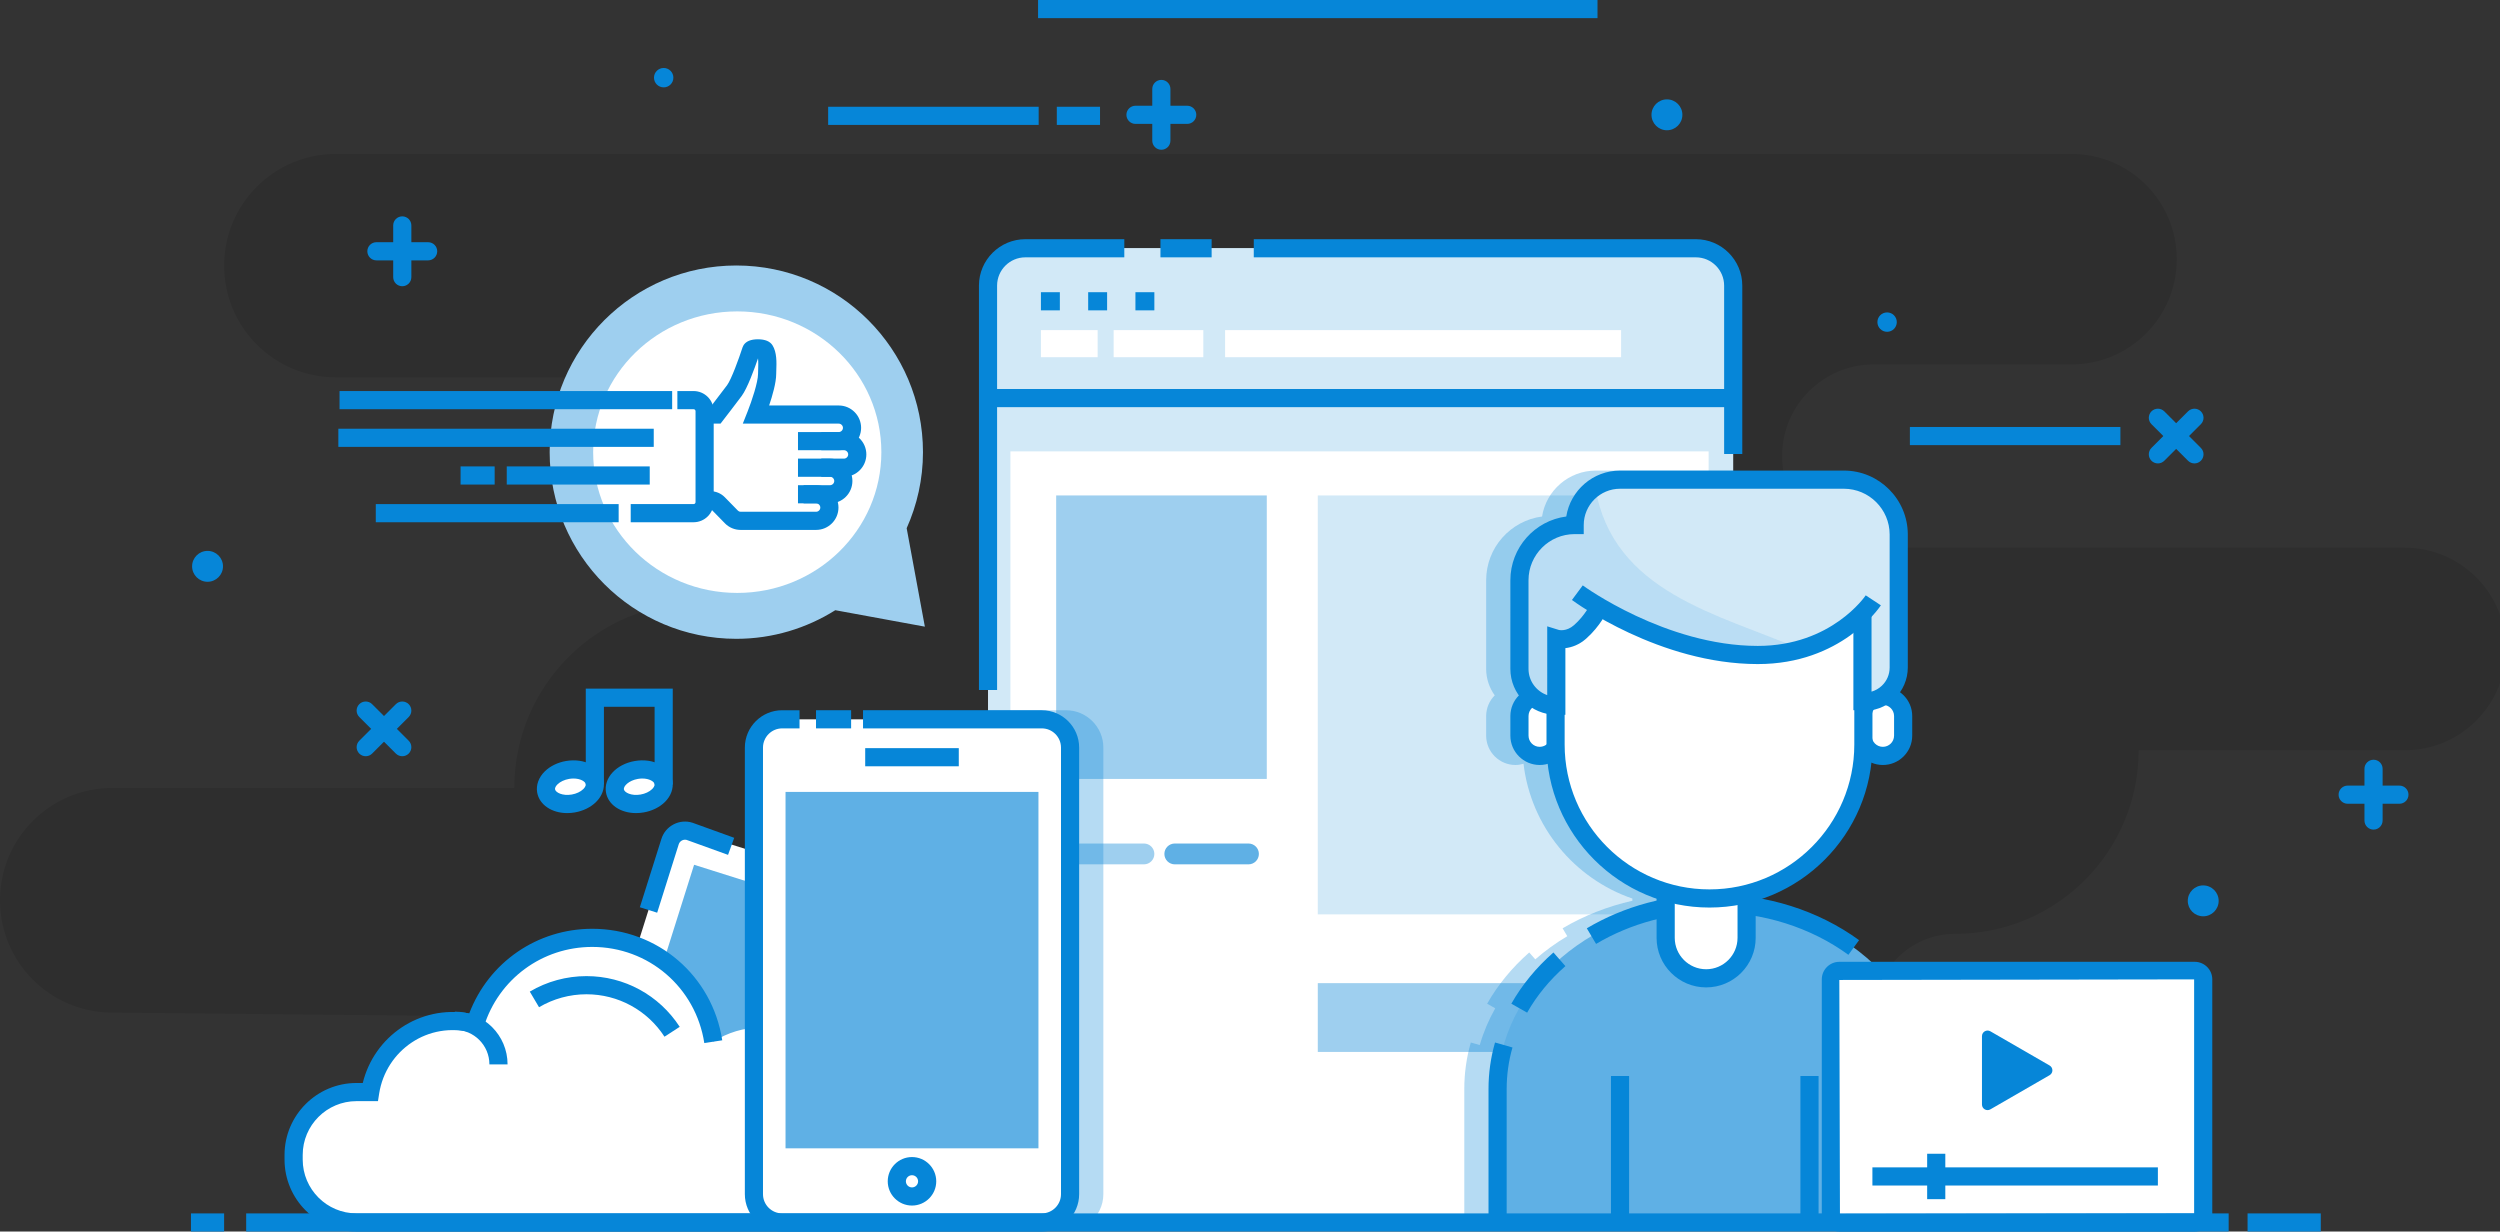 <?xml version="1.0" encoding="utf-8"?>
<!-- Generator: Adobe Illustrator 15.0.0, SVG Export Plug-In . SVG Version: 6.00 Build 0)  -->
<!DOCTYPE svg PUBLIC "-//W3C//DTD SVG 1.1//EN" "http://www.w3.org/Graphics/SVG/1.1/DTD/svg11.dtd">
<svg version="1.1" id="Layer_1" xmlns="http://www.w3.org/2000/svg" xmlns:xlink="http://www.w3.org/1999/xlink" x="0px" y="0px"
	 width="406px" height="200px" viewBox="-0.5 0 406 200" enable-background="new -0.5 0 406 200" xml:space="preserve">
<rect x="-0.5" y="0" width="406" height="200" fill="#333333" stroke="none"/>
<g id="XMLID_222_" opacity="0.1">
	<path id="XMLID_223_" d="M54.038,25.003h281.878c9.438,0,17.089,7.652,17.089,17.089l0,0c0,9.438-7.651,17.089-17.089,17.089
		h-32.12c-8.218,0-14.882,6.663-14.882,14.882l0,0c0,8.218,6.664,14.881,14.882,14.881h86.216c9.085,0,16.449,7.366,16.449,16.453
		l0,0c0,9.086-7.364,16.449-16.449,16.449h-43.198l0,0c0,16.465-13.346,29.811-29.813,29.811l0,0
		c-7.27,0-13.161,5.896-13.161,13.166v35.1H114.588v-2.891c0-17.518-14.108-31.768-31.624-31.939l-65.404-0.648
		c-10.003-0.1-18.06-8.238-18.06-18.24l0,0c0-10.074,8.167-18.24,18.241-18.24h65.283l0,0c0-16.609,13.465-30.075,30.073-30.075
		h2.55c10.11,0,18.306-8.195,18.306-18.306l0,0c0-10.11-8.195-18.306-18.306-18.306H54.038c-10.016,0-18.135-8.12-18.135-18.137l0,0
		C35.903,33.125,44.022,25.003,54.038,25.003z"/>
</g>
<g id="XMLID_217_">
	<g id="XMLID_300_">
		<path id="XMLID_1041_" fill="#FFFFFF" d="M134.268,185.822l-35.7-11.252c-1.102-0.348-1.713-1.521-1.365-2.623l11.252-35.701
			c0.348-1.1,1.521-1.713,2.623-1.365l35.701,11.252c1.101,0.348,1.713,1.521,1.365,2.623l-11.253,35.701
			C136.544,185.558,135.369,186.169,134.268,185.822z"/>
	</g>
	<g id="XMLID_221_">
		
			<rect id="XMLID_1040_" x="107.126" y="144.358" transform="matrix(0.954 0.301 -0.301 0.954 53.475 -29.524)" fill="#5FB0E5" width="31.093" height="29.278"/>
	</g>
	<g id="XMLID_220_">
		<path id="XMLID_918_" fill="#0686D8" d="M106.224,148.224l-2.812-0.887l3.501-11.104c0.322-1.023,1.023-1.859,1.976-2.355
			c0.95-0.496,2.038-0.594,3.062-0.27l6.785,2.451l-1.002,2.771l-6.728-2.43c-0.215-0.066-0.503-0.039-0.756,0.09
			c-0.254,0.133-0.441,0.355-0.526,0.629L106.224,148.224z"/>
	</g>
</g>
<g id="XMLID_482_">
	<path id="XMLID_211_" fill="#FFFFFF" d="M137.545,177.353h-0.399c-1.759-6.059-7.339-10.49-13.965-10.49
		c-2.892,0-5.58,0.854-7.846,2.309c-1.471-9.547-9.695-16.863-19.652-16.863c-8.938,0-16.5,5.891-19.018,14
		c-1.135-0.305-2.321-0.482-3.553-0.482c-6.82,0-12.459,4.998-13.492,11.527h-2.227c-5.615,0-10.211,4.594-10.211,10.211v0.754
		c0,5.615,4.596,10.209,10.211,10.209h80.151c5.615,0,10.21-4.594,10.21-10.209v-0.754
		C147.755,181.947,143.16,177.353,137.545,177.353z"/>
</g>
<g id="XMLID_210_">
	<path id="XMLID_913_" fill="#0686D8" d="M137.545,200.001H57.394c-6.443,0-11.685-5.244-11.685-11.684v-0.754
		c0-6.443,5.241-11.686,11.685-11.686h1.02c1.842-7.566,9.236-12.727,17.289-11.295c3.146-8.277,11.014-13.748,19.98-13.748
		c10.614,0,19.492,7.617,21.109,18.111l-2.913,0.449c-1.395-9.045-9.048-15.613-18.196-15.613c-8.126,0-15.202,5.209-17.609,12.963
		l-0.422,1.355l-1.369-0.369c-7.268-1.961-14.102,2.867-15.206,9.852l-0.196,1.244h-3.486c-4.817,0-8.736,3.918-8.736,8.736v0.754
		c0,4.816,3.919,8.736,8.736,8.736h80.151V200.001z"/>
</g>
<g id="XMLID_480_">
	<path id="XMLID_912_" fill="#0686D8" d="M107.413,168.361c-2.801-4.314-7.538-6.891-12.671-6.891c-2.715,0-5.378,0.727-7.702,2.104
		l-1.502-2.537c2.777-1.646,5.961-2.516,9.204-2.516c6.136,0,11.796,3.078,15.143,8.236L107.413,168.361z"/>
</g>
<g id="XMLID_479_">
	<path id="XMLID_911_" fill="#0686D8" d="M81.929,172.853H78.98c0-3.094-2.518-5.613-5.612-5.613v-2.947
		C78.089,164.292,81.929,168.132,81.929,172.853z"/>
</g>
<g id="XMLID_199_">
	<g id="XMLID_209_">
		<path fill="#FFFFFF" d="M96.075,127.083c0.261,1.504-1.295,3.027-3.472,3.404c-2.18,0.375-4.153-0.537-4.413-2.043
			c-0.262-1.5,1.294-3.025,3.472-3.402C93.839,124.666,95.815,125.58,96.075,127.083z"/>
	</g>
	<g id="XMLID_207_">
		<path id="XMLID_908_" fill="#0686D8" d="M91.614,132.046c-2.49,0-4.527-1.336-4.877-3.348c-0.209-1.201,0.244-2.451,1.242-3.43
			c0.867-0.85,2.086-1.445,3.432-1.68c3.027-0.514,5.711,0.902,6.115,3.242h0.002c0.207,1.201-0.246,2.451-1.243,3.43
			c-0.867,0.848-2.086,1.445-3.432,1.678C92.433,132.011,92.019,132.046,91.614,132.046z M92.63,126.431
			c-0.227,0-0.467,0.02-0.718,0.064c-0.749,0.131-1.431,0.449-1.869,0.879c-0.14,0.139-0.458,0.49-0.401,0.818
			c0.089,0.508,1.221,1.1,2.711,0.84c0.75-0.129,1.432-0.449,1.869-0.879c0.14-0.135,0.458-0.49,0.4-0.82l0,0
			C94.55,126.914,93.758,126.431,92.63,126.431z"/>
	</g>
	<g id="XMLID_206_">
		<path fill="#FFFFFF" d="M107.254,127.083c0.26,1.504-1.296,3.027-3.474,3.404c-2.178,0.375-4.154-0.537-4.414-2.043
			c-0.259-1.5,1.295-3.025,3.475-3.402C105.018,124.666,106.993,125.58,107.254,127.083z"/>
	</g>
	<g id="XMLID_202_">
		<path id="XMLID_905_" fill="#0686D8" d="M102.792,132.046c-2.49,0-4.529-1.334-4.879-3.348c-0.402-2.344,1.652-4.588,4.677-5.109
			s5.711,0.902,6.116,3.242l0,0c0.207,1.201-0.245,2.451-1.243,3.43c-0.868,0.848-2.087,1.445-3.433,1.678
			C103.608,132.011,103.194,132.046,102.792,132.046z M103.809,126.431c-0.227,0-0.466,0.02-0.718,0.064
			c-1.497,0.258-2.359,1.193-2.272,1.699c0.087,0.504,1.208,1.1,2.711,0.838c0.751-0.129,1.432-0.449,1.87-0.879
			c0.141-0.137,0.459-0.492,0.401-0.82l0,0C105.729,126.914,104.937,126.431,103.809,126.431z"/>
	</g>
	<g id="XMLID_201_">
		<polygon id="XMLID_904_" fill="#0686D8" points="108.755,127.41 105.808,127.41 105.808,114.781 97.577,114.781 97.577,127.41 
			94.629,127.41 94.629,111.832 108.755,111.832 		"/>
	</g>
</g>
<g id="XMLID_190_">
	<g id="XMLID_193_">
		<path id="XMLID_903_" fill="#0686D8" d="M192.303,20.121h-8.399c-0.813,0-1.474-0.661-1.474-1.475s0.66-1.474,1.474-1.474h8.399
			c0.813,0,1.475,0.66,1.475,1.474S193.116,20.121,192.303,20.121z"/>
	</g>
	<g id="XMLID_192_">
		<path id="XMLID_902_" fill="#0686D8" d="M188.103,24.32c-0.813,0-1.474-0.66-1.474-1.475v-8.398c0-0.813,0.66-1.474,1.474-1.474
			s1.475,0.66,1.475,1.474v8.398C189.577,23.66,188.916,24.32,188.103,24.32z"/>
	</g>
</g>
<g id="XMLID_188_">
	<g id="XMLID_289_">
		<path id="XMLID_901_" fill="#0686D8" d="M69.029,42.284H60.63c-0.813,0-1.474-0.66-1.474-1.475c0-0.813,0.66-1.474,1.474-1.474
			h8.399c0.813,0,1.474,0.66,1.474,1.474C70.503,41.624,69.843,42.284,69.029,42.284z"/>
	</g>
	<g id="XMLID_189_">
		<path id="XMLID_900_" fill="#0686D8" d="M64.83,46.485c-0.813,0-1.474-0.66-1.474-1.475v-8.4c0-0.813,0.66-1.474,1.474-1.474
			s1.474,0.66,1.474,1.474v8.4C66.304,45.825,65.644,46.485,64.83,46.485z"/>
	</g>
</g>
<g id="XMLID_225_">
	<g id="XMLID_187_">
		<path id="XMLID_899_" fill="#0686D8" d="M389.163,130.529h-8.402c-0.813,0-1.474-0.66-1.474-1.473c0-0.814,0.66-1.475,1.474-1.475
			h8.402c0.813,0,1.474,0.66,1.474,1.475C390.637,129.869,389.977,130.529,389.163,130.529z"/>
	</g>
	<g id="XMLID_186_">
		<path id="XMLID_898_" fill="#0686D8" d="M384.962,134.728c-0.813,0-1.474-0.66-1.474-1.473v-8.4c0-0.814,0.66-1.475,1.474-1.475
			s1.474,0.66,1.474,1.475v8.4C386.436,134.068,385.775,134.728,384.962,134.728z"/>
	</g>
</g>
<g id="XMLID_183_">
	<g id="XMLID_185_">
		<path id="XMLID_897_" fill="#0686D8" d="M349.94,75.26c-0.379,0-0.755-0.146-1.043-0.434c-0.575-0.576-0.575-1.509,0-2.084
			l5.94-5.938c0.576-0.576,1.509-0.576,2.084,0c0.576,0.576,0.576,1.509,0,2.084l-5.939,5.938
			C350.694,75.114,350.318,75.26,349.94,75.26z"/>
	</g>
	<g id="XMLID_184_">
		<path id="XMLID_896_" fill="#0686D8" d="M355.88,75.26c-0.376,0-0.754-0.146-1.042-0.434l-5.94-5.938
			c-0.575-0.575-0.575-1.508,0-2.084c0.576-0.576,1.509-0.576,2.085,0l5.939,5.938c0.576,0.575,0.576,1.508,0,2.084
			C356.634,75.114,356.256,75.26,355.88,75.26z"/>
	</g>
</g>
<g id="XMLID_181_">
	<g id="XMLID_194_">
		<path id="XMLID_895_" fill="#0686D8" d="M58.89,122.812c-0.377,0-0.754-0.145-1.041-0.432c-0.576-0.576-0.576-1.508,0-2.084
			l5.939-5.939c0.576-0.576,1.508-0.576,2.084,0c0.576,0.574,0.576,1.508,0,2.084l-5.939,5.939
			C59.645,122.667,59.268,122.812,58.89,122.812z"/>
	</g>
	<g id="XMLID_182_">
		<path id="XMLID_894_" fill="#0686D8" d="M64.83,122.812c-0.377,0-0.754-0.145-1.042-0.432l-5.939-5.939
			c-0.576-0.576-0.576-1.51,0-2.084c0.575-0.576,1.508-0.576,2.084,0l5.939,5.939c0.576,0.576,0.576,1.508,0,2.084
			C65.585,122.667,65.208,122.812,64.83,122.812z"/>
	</g>
</g>
<g id="XMLID_180_">
	<rect id="XMLID_893_" x="168.083" fill="#0686D8" width="90.85" height="2.947"/>
</g>
<g id="XMLID_179_">
	<rect id="XMLID_892_" x="133.991" y="17.338" fill="#0686D8" width="34.188" height="2.948"/>
</g>
<g id="XMLID_178_">
	<rect id="XMLID_891_" x="309.665" y="69.341" fill="#0686D8" width="34.189" height="2.948"/>
</g>
<g id="XMLID_177_">
	<rect id="XMLID_890_" x="171.127" y="17.338" fill="#0686D8" width="7.017" height="2.948"/>
</g>
<g id="XMLID_175_">
	<path id="XMLID_176_" fill="#0686D8" d="M359.811,146.302c0,1.385-1.125,2.506-2.511,2.506s-2.506-1.121-2.506-2.506
		c0-1.387,1.12-2.512,2.506-2.512S359.811,144.916,359.811,146.302z"/>
</g>
<g id="XMLID_295_">
	<circle id="XMLID_174_" fill="#0686D8" cx="270.211" cy="18.646" r="2.508"/>
</g>
<g id="XMLID_205_">
	<circle id="XMLID_173_" fill="#0686D8" cx="33.205" cy="91.973" r="2.508"/>
</g>
<g id="XMLID_171_">
	<circle id="XMLID_172_" fill="#0686D8" cx="305.965" cy="52.31" r="1.574"/>
</g>
<g id="XMLID_198_">
	<circle id="XMLID_170_" fill="#0686D8" cx="107.282" cy="12.614" r="1.574"/>
</g>
<g id="XMLID_147_">
	<g id="XMLID_169_">
		<path fill="#D2E9F7" d="M280.973,198.525V47.593c0-4.018-3.229-7.274-7.212-7.274H167.166c-3.983,0-7.213,3.257-7.213,7.274
			v150.934L280.973,198.525z"/>
	</g>
	<g id="XMLID_167_">
		<path fill="#D2E9F7" d="M159.953,64.32V46.383c0-3.347,2.715-6.064,6.065-6.064h108.89c3.347,0,6.064,2.718,6.064,6.064V64.32
			H159.953z"/>
	</g>
	<g id="XMLID_166_">
		<path id="XMLID_889_" fill="#0686D8" d="M161.428,112.052h-2.948V46.383c0-4.156,3.382-7.538,7.539-7.538h16.069v2.947h-16.069
			c-2.532,0-4.591,2.062-4.591,4.591V112.052z"/>
	</g>
	<g id="XMLID_277_">
		<path id="XMLID_888_" fill="#0686D8" d="M282.447,73.73h-2.948V46.383c0-2.529-2.062-4.591-4.591-4.591h-71.796v-2.947h71.796
			c4.157,0,7.539,3.382,7.539,7.538V73.73z"/>
	</g>
	<g id="XMLID_164_">
		<rect id="XMLID_887_" x="187.957" y="38.845" fill="#0686D8" width="8.312" height="2.947"/>
	</g>
	<g id="XMLID_284_">
		<rect id="XMLID_886_" x="159.953" y="63.175" fill="#0686D8" width="121.02" height="2.947"/>
	</g>
	<g id="XMLID_283_">
		<rect id="XMLID_885_" x="168.547" y="47.454" fill="#0686D8" width="3.073" height="2.948"/>
	</g>
	<g id="XMLID_163_">
		<rect id="XMLID_884_" x="176.22" y="47.454" fill="#0686D8" width="3.075" height="2.948"/>
	</g>
	<g id="XMLID_281_">
		<rect id="XMLID_883_" x="183.894" y="47.454" fill="#0686D8" width="3.074" height="2.948"/>
	</g>
	<g id="XMLID_162_">
		<rect id="XMLID_1038_" x="163.593" y="73.304" fill="#FFFFFF" width="113.388" height="125.221"/>
	</g>
	<g id="XMLID_161_">
		<rect id="XMLID_1037_" x="198.455" y="53.611" fill="#FFFFFF" width="64.311" height="4.398"/>
	</g>
	<g id="XMLID_157_">
		<rect x="180.357" y="53.611" fill="#FFFFFF" width="14.562" height="4.398"/>
	</g>
	<g id="XMLID_156_">
		<rect x="168.547" y="53.611" fill="#FFFFFF" width="9.21" height="4.398"/>
	</g>
	<g id="XMLID_155_">
		<rect x="171.021" y="80.461" fill="#9ECFEF" width="34.204" height="46.037"/>
	</g>
	<g id="XMLID_154_">
		<rect x="213.509" y="80.461" fill="#D2E9F7" width="56.701" height="68.033"/>
	</g>
	<g id="XMLID_151_">
		<rect x="213.509" y="159.664" fill="#9ECFEF" width="56.701" height="11.17"/>
	</g>
	<g id="XMLID_150_">
		<path fill="#9ECFEF" d="M185.275,140.371h-11.962c-0.935,0-1.693-0.758-1.693-1.691l0,0c0-0.938,0.759-1.693,1.693-1.693h11.962
			c0.935,0,1.692,0.756,1.692,1.693l0,0C186.968,139.613,186.21,140.371,185.275,140.371z"/>
	</g>
	<g id="XMLID_148_">
		<path fill="#5FB0E5" d="M202.251,140.371h-11.962c-0.935,0-1.693-0.758-1.693-1.691l0,0c0-0.938,0.759-1.693,1.693-1.693h11.962
			c0.935,0,1.692,0.756,1.692,1.693l0,0C203.943,139.613,203.186,140.371,202.251,140.371z"/>
	</g>
</g>
<g id="XMLID_304_" opacity="0.3">
	<path id="XMLID_864_" fill="#0686D8" d="M276.98,198.525L276.98,198.525h3.992V76.423h-22.309c-4.405,0-8.066,3.235-8.732,7.458
		c-5.117,0.67-9.078,5.056-9.078,10.351v14.389c0,1.607,0.521,3.088,1.392,4.307c-0.858,0.863-1.392,2.049-1.392,3.357v3.188
		c0,2.629,2.138,4.762,4.764,4.762c0.457,0,0.887-0.084,1.303-0.203c1.203,10.213,8.239,18.645,17.68,21.896v0.352
		c-4.015,0.918-7.846,2.408-11.333,4.477l0.759,1.281c-1.871,1.109-3.61,2.371-5.195,3.762l-0.983-1.117
		c-2.794,2.451-5.093,5.25-6.836,8.32l1.316,0.746c-1.07,1.893-1.919,3.885-2.514,5.969l-1.455-0.416
		c-0.702,2.455-1.056,4.992-1.056,7.537v21.688H276.98z"/>
</g>
<g id="XMLID_105_">
	<g id="XMLID_145_">
		<path id="XMLID_146_" fill="#FFFFFF" d="M308.571,119.472c0,1.814-1.478,3.289-3.294,3.289l0,0c-1.815,0-3.289-1.475-3.289-3.289
			v-3.188c0-1.814,1.474-3.289,3.289-3.289l0,0c1.816,0,3.294,1.475,3.294,3.289V119.472z"/>
	</g>
	<g id="XMLID_144_">
		<path id="XMLID_879_" fill="#0686D8" d="M305.277,124.234c-2.625,0-4.763-2.133-4.763-4.762v-3.188
			c0-2.625,2.138-4.764,4.763-4.764c2.63,0,4.768,2.139,4.768,4.764v3.188C310.045,122.101,307.907,124.234,305.277,124.234z
			 M305.277,114.47c-0.999,0-1.815,0.812-1.815,1.814v3.188c0,1,0.816,1.814,1.815,1.814c1.002,0,1.82-0.814,1.82-1.814v-3.188
			C307.098,115.283,306.279,114.47,305.277,114.47z"/>
	</g>
	<g id="XMLID_517_">
		<path id="XMLID_143_" fill="#FFFFFF" d="M252.841,119.472c0,1.814-1.478,3.289-3.293,3.289l0,0c-1.814,0-3.29-1.475-3.29-3.289
			v-3.188c0-1.814,1.476-3.289,3.29-3.289l0,0c1.815,0,3.293,1.475,3.293,3.289V119.472z"/>
	</g>
	<g id="XMLID_142_">
		<path id="XMLID_876_" fill="#0686D8" d="M249.548,124.234c-2.626,0-4.764-2.133-4.764-4.762v-3.188
			c0-2.625,2.138-4.764,4.764-4.764c2.629,0,4.767,2.139,4.767,4.764v3.188C254.314,122.101,252.177,124.234,249.548,124.234z
			 M249.548,114.47c-1,0-1.815,0.812-1.815,1.814v3.188c0,1,0.815,1.814,1.815,1.814c1.003,0,1.819-0.814,1.819-1.814v-3.188
			C251.367,115.283,250.551,114.47,249.548,114.47z"/>
	</g>
	<g id="XMLID_140_">
		<path id="XMLID_141_" fill="#5FB0E5" d="M312.981,198.527v-21.689c0-16.58-15.812-30.148-35.137-30.148l0,0
			c-19.327,0-35.138,13.568-35.138,30.148v21.689H312.981z"/>
	</g>
	<g id="XMLID_139_">
		<path id="XMLID_875_" fill="#0686D8" d="M244.182,198.527h-2.948v-21.689c0-2.545,0.354-5.082,1.056-7.537l2.835,0.809
			c-0.626,2.195-0.942,4.457-0.942,6.729V198.527z"/>
	</g>
	<g id="XMLID_511_">
		<path id="XMLID_874_" fill="#0686D8" d="M247.506,164.455l-2.564-1.453c1.742-3.07,4.042-5.869,6.836-8.32l1.944,2.215
			C251.175,159.13,249.085,161.673,247.506,164.455z"/>
	</g>
	<g id="XMLID_138_">
		<path id="XMLID_873_" fill="#0686D8" d="M299.678,155.064c-6.1-4.449-13.854-6.9-21.833-6.9c-6.867,0-13.488,1.773-19.143,5.127
			l-1.505-2.535c6.111-3.625,13.251-5.539,20.647-5.539c8.598,0,16.97,2.652,23.569,7.465L299.678,155.064z"/>
	</g>
	<g id="XMLID_137_">
		<rect id="XMLID_872_" x="261.12" y="174.744" fill="#0686D8" width="2.948" height="23.783"/>
	</g>
	<g id="XMLID_136_">
		<rect id="XMLID_871_" x="291.888" y="174.744" fill="#0686D8" width="2.947" height="23.783"/>
	</g>
	<g id="XMLID_135_">
		<path fill="#FFFFFF" d="M276.578,158.88L276.578,158.88c-3.632,0-6.573-2.943-6.573-6.574V137.49c0-3.113,2.523-5.641,5.641-5.641
			h1.865c3.112,0,5.639,2.527,5.639,5.641v14.816C283.149,155.937,280.207,158.88,276.578,158.88z"/>
	</g>
	<g id="XMLID_133_">
		<path id="XMLID_868_" fill="#0686D8" d="M276.578,160.355c-4.438,0-8.048-3.611-8.048-8.049V137.49
			c0-3.92,3.192-7.111,7.115-7.111h1.865c3.923,0,7.112,3.191,7.112,7.111v14.816C284.623,156.744,281.015,160.355,276.578,160.355z
			 M275.646,133.326c-2.3,0-4.167,1.867-4.167,4.164v14.816c0,2.812,2.286,5.1,5.1,5.1c2.81,0,5.097-2.287,5.097-5.1V137.49
			c0-2.297-1.867-4.164-4.164-4.164H275.646z"/>
	</g>
	<g id="XMLID_116_">
		<path id="XMLID_118_" fill="#FFFFFF" d="M277.119,145.912L277.119,145.912c-13.745,0-24.994-11.246-24.994-24.994v-16.941
			c0-13.747,11.249-13.435,24.994-13.435l0,0c13.745,0,24.994-0.312,24.994,13.435v16.941
			C302.113,134.666,290.864,145.912,277.119,145.912z"/>
	</g>
	<g id="XMLID_115_">
		<path id="XMLID_865_" fill="#0686D8" d="M277.119,147.386c-14.594,0-26.468-11.875-26.468-26.469v-16.939
			c0-6.77,2.615-11.069,7.993-13.14c4.614-1.777,10.897-1.77,17.584-1.771h1.781c6.702-0.004,12.97-0.008,17.584,1.771
			c5.377,2.071,7.993,6.37,7.993,13.14v16.939C303.587,135.511,291.713,147.386,277.119,147.386z M275.376,92.015
			c-6.07,0-11.753,0.065-15.672,1.573c-4.223,1.628-6.105,4.831-6.105,10.39v16.939c0,12.971,10.55,23.521,23.521,23.521
			c12.97,0,23.52-10.551,23.52-23.521v-16.939c0-5.559-1.883-8.762-6.104-10.39c-4.104-1.577-10.118-1.579-16.521-1.573h-1.789
			C275.94,92.015,275.658,92.015,275.376,92.015z"/>
	</g>
	<g id="XMLID_112_">
		<path id="XMLID_114_" fill="#D2E9F7" d="M252.244,114.605L252.244,114.605c-3.305,0-5.986-2.678-5.986-5.984V94.231
			c0-4.954,4.016-8.967,8.969-8.967l0,0l0,0c0-4.068,3.299-7.368,7.368-7.368h36.35c4.921,0,8.909,3.988,8.909,8.909v21.598
			c0,3.201-2.696,5.738-5.891,5.541l0,0V99.68c0,0-4.104,6.707-17.029,6.691c-15.618-0.02-25.771-7.731-25.771-7.731
			s-0.96,2.124-3.052,3.973c-1.921,1.699-3.867,1.1-3.867,1.1V114.605z"/>
	</g>
	<g id="XMLID_111_" opacity="0.46">
		<path id="XMLID_861_" fill="#9ECFEF" d="M252.244,114.605v-10.893c0,0,1.946,0.6,3.867-1.1c2.092-1.85,3.052-3.973,3.052-3.973
			s20.531,10.768,32.745,6.793c-13.282-5.712-30.496-9.181-33.355-26.328c-2.002,1.319-3.326,3.582-3.326,6.159
			c-4.953,0-8.969,4.013-8.969,8.967v14.389C246.258,111.927,248.939,114.605,252.244,114.605z"/>
	</g>
	<g id="XMLID_109_">
		<path id="XMLID_863_" fill="#0686D8" d="M253.72,116.08h-1.474c-4.115,0-7.462-3.346-7.462-7.459V94.231
			c0-5.295,3.961-9.681,9.078-10.351c0.666-4.223,4.327-7.458,8.732-7.458h36.35c5.727,0,10.383,4.658,10.383,10.383v21.598
			c0,1.932-0.806,3.797-2.211,5.117c-1.404,1.324-3.312,2.018-5.243,1.896l-1.384-0.084V99.68h2.948v12.644
			c0.612-0.176,1.178-0.496,1.66-0.947c0.827-0.779,1.282-1.836,1.282-2.973V86.806c0-4.1-3.336-7.435-7.436-7.435h-36.35
			c-3.252,0-5.895,2.645-5.895,5.894v1.474h-1.474c-4.132,0-7.494,3.361-7.494,7.493v14.389c0,1.973,1.271,3.652,3.038,4.264
			l0.001-11.17l1.908,0.592c0.023,0.002,1.217,0.299,2.457-0.795c1.804-1.599,2.675-3.458,2.683-3.478l2.687,1.213
			c-0.044,0.1-1.114,2.433-3.416,4.472c-1.134,1.002-2.347,1.42-3.37,1.537V116.08z"/>
	</g>
	<g id="XMLID_106_">
		<path id="XMLID_862_" fill="#0686D8" d="M284.971,107.845c-0.014,0-0.025,0-0.038,0c-15.92-0.02-29.575-9.985-30.149-10.409
			l1.754-2.37c0.131,0.098,13.468,9.812,28.398,9.83c0.01,0,0.021,0,0.033,0c11.968,0,17.473-8.129,17.526-8.213l2.46,1.623
			C304.698,98.697,298.505,107.845,284.971,107.845z"/>
	</g>
</g>
<g id="XMLID_303_" opacity="0.3">
	<path id="XMLID_756_" fill="#0686D8" d="M178.685,193.933V121.41c0-3.348-2.722-6.068-6.068-6.068h-12.663v83.186h16.583
		C177.84,197.412,178.685,195.779,178.685,193.933z"/>
</g>
<g id="XMLID_102_">
	<g id="XMLID_103_">
		<g id="XMLID_121_">
			<path fill="#FFFFFF" d="M169.374,198.527h-43.532c-2.158,0-3.906-1.75-3.906-3.906v-73.898c0-2.156,1.748-3.908,3.906-3.908
				h43.532c2.157,0,3.905,1.752,3.905,3.908v73.898C173.279,196.777,171.531,198.527,169.374,198.527z"/>
		</g>
		<g id="XMLID_104_">
			<path id="XMLID_860_" fill="#0686D8" d="M168.686,200.001h-42.157c-3.345,0-6.066-2.721-6.066-6.068V121.41
				c0-3.348,2.722-6.068,6.066-6.068h2.815v2.947h-2.815c-1.72,0-3.119,1.4-3.119,3.121v72.523c0,1.719,1.399,3.121,3.119,3.121
				h42.157c1.721,0,3.12-1.402,3.12-3.121V121.41c0-1.721-1.399-3.121-3.12-3.121h-29.031v-2.947h29.031
				c3.347,0,6.068,2.721,6.068,6.068v72.523C174.754,197.281,172.032,200.001,168.686,200.001z"/>
		</g>
		<g id="XMLID_119_">
			<rect id="XMLID_859_" x="132.02" y="115.341" fill="#0686D8" width="5.701" height="2.947"/>
		</g>
		<g id="XMLID_117_">
			<rect id="XMLID_858_" x="140.009" y="121.498" fill="#0686D8" width="15.197" height="2.947"/>
		</g>
		<g id="XMLID_110_">
			<path id="XMLID_855_" fill="#0686D8" d="M147.607,195.783c-2.172,0-3.938-1.768-3.938-3.938c0-2.174,1.767-3.939,3.938-3.939
				s3.939,1.766,3.939,3.939C151.547,194.015,149.779,195.783,147.607,195.783z M147.607,190.855c-0.546,0-0.99,0.443-0.99,0.99
				c0,0.545,0.444,0.99,0.99,0.99c0.547,0,0.991-0.445,0.991-0.99C148.599,191.298,148.154,190.855,147.607,190.855z"/>
		</g>
		<g id="XMLID_108_">
			<rect id="XMLID_1036_" x="127.07" y="128.607" fill="#5FB0E5" width="41.074" height="57.881"/>
		</g>
	</g>
</g>
<g id="XMLID_101_">
	<path fill="#9ECFEF" d="M149.697,101.769l-2.954-15.986c1.688-3.775,2.648-7.948,2.648-12.353
		c0-16.741-13.571-30.313-30.312-30.313c-16.742,0-30.314,13.572-30.314,30.313s13.572,30.315,30.314,30.315
		c5.911,0,11.409-1.721,16.073-4.647L149.697,101.769z"/>
</g>
<g id="XMLID_95_">
	<ellipse fill="#FFFFFF" cx="119.231" cy="73.431" rx="23.402" ry="22.86"/>
</g>
<g id="XMLID_86_">
	<g id="XMLID_93_">
		<path fill="#F1F2F2" d="M122.52,65.545h0.648c0.51-1.489,1.131-3.568,1.13-4.821c0-0.576,0.074-1.493,0.014-2.342
			c-0.007,0.208-0.014,0.399-0.014,0.561C124.3,61.063,122.52,65.545,122.52,65.545z"/>
	</g>
	<g id="XMLID_747_">
		<path id="XMLID_851_" fill="#0686D8" d="M136.563,77.429h-3.687V74.48h3.687c0.37,0,0.684-0.314,0.684-0.684
			c0-0.372-0.313-0.683-0.684-0.683h-3.687v-2.948h3.687c2.002,0,3.632,1.628,3.632,3.631
			C140.195,75.799,138.565,77.429,136.563,77.429z"/>
	</g>
	<g id="XMLID_746_">
		<path id="XMLID_91_" fill="#0686D8" d="M134.299,81.743h-5.206v-2.948h5.206c0.37,0,0.684-0.312,0.684-0.684
			c0-0.37-0.313-0.683-0.684-0.683h-5.206V74.48h5.206c2.002,0,3.632,1.628,3.632,3.631
			C137.931,80.115,136.301,81.743,134.299,81.743z"/>
	</g>
	<g id="XMLID_745_">
		<path id="XMLID_90_" fill="#0686D8" d="M132.034,86.058h-12.27c-0.946,0-1.869-0.388-2.529-1.063l-2.147-2.195
			c-0.049-0.05-0.119-0.079-0.19-0.079h-0.517v-2.948h0.517c0.858,0,1.696,0.352,2.297,0.966l2.149,2.195
			c0.111,0.115,0.261,0.177,0.421,0.177h12.27c0.371,0,0.684-0.311,0.684-0.684c0-0.368-0.312-0.683-0.684-0.683h-2.033v-2.948
			h2.033c2.003,0,3.632,1.63,3.632,3.631C135.666,84.43,134.037,86.058,132.034,86.058z"/>
	</g>
	<g id="XMLID_87_">
		<path id="XMLID_88_" fill="#0686D8" d="M135.711,73.114h-6.618v-2.948h6.618c0.37,0,0.684-0.314,0.684-0.685
			c0-0.371-0.313-0.684-0.684-0.684H120.13l0.8-2.018c0.649-1.633,1.677-4.721,1.676-6.057c0-0.203,0.009-0.443,0.019-0.706
			c0.014-0.39,0.045-1.236-0.023-1.823c-0.547,1.604-1.709,4.819-2.639,6.092c-0.621,0.848-3.005,3.938-3.005,3.938l-0.442,0.574
			h-2.996V65.85h1.547c0.711-0.923,2.072-2.696,2.517-3.303c0.687-0.94,1.904-4.272,2.51-6.149l0.168-0.353
			c0.409-0.626,1.188-0.944,2.317-0.944c0.009,0,0.019,0,0.028,0c1.146,0.006,1.935,0.33,2.341,0.967
			c0.729,1.141,0.669,2.825,0.623,4.058c-0.008,0.223-0.016,0.426-0.016,0.599c0.001,1.411-0.617,3.549-1.149,5.126h11.307
			c2.003,0,3.631,1.63,3.631,3.632C139.342,71.482,137.714,73.114,135.711,73.114z"/>
	</g>
	<g id="XMLID_113_">
		<path id="XMLID_847_" fill="#0686D8" d="M112.138,84.813h-10.21v-2.947h10.21c0.176,0,0.318-0.143,0.318-0.319V66.773
			c0-0.177-0.143-0.319-0.318-0.319h-2.634v-2.947h2.634c1.801,0,3.266,1.466,3.266,3.267v14.773
			C115.403,83.348,113.938,84.813,112.138,84.813z"/>
	</g>
</g>
<g id="XMLID_84_">
	<rect id="XMLID_846_" x="60.527" y="81.866" fill="#0686D8" width="39.442" height="2.947"/>
</g>
<g id="XMLID_81_">
	<rect id="XMLID_82_" x="81.796" y="75.745" fill="#0686D8" width="23.22" height="2.948"/>
</g>
<g id="XMLID_79_">
	<rect id="XMLID_80_" x="74.297" y="75.745" fill="#0686D8" width="5.534" height="2.948"/>
</g>
<g id="XMLID_76_">
	<rect id="XMLID_78_" x="54.448" y="69.625" fill="#0686D8" width="51.219" height="2.948"/>
</g>
<g id="XMLID_75_">
	<rect id="XMLID_842_" x="54.64" y="63.507" fill="#0686D8" width="54.018" height="2.947"/>
</g>
<g id="XMLID_73_">
	<g id="XMLID_814_">
		<path fill="#FFFFFF" d="M355.926,198.527h-57.717c-0.76,0-1.376-0.617-1.376-1.377v-38.1c0-0.76,0.616-1.375,1.376-1.375h57.717
			c0.76,0,1.374,0.615,1.374,1.375v38.1C357.3,197.91,356.686,198.527,355.926,198.527z"/>
	</g>
	<g id="XMLID_196_">
		<path id="XMLID_839_" fill="#0686D8" d="M355.926,200.001h-57.717c-1.571,0-2.85-1.277-2.85-2.852v-38.1
			c0-1.57,1.278-2.85,2.85-2.85h57.717c1.57,0,2.849,1.279,2.849,2.85v38.1C358.774,198.724,357.496,200.001,355.926,200.001z
			 M355.826,159.05l-57.617,0.098l0.099,38.002l57.519-0.096V159.05z"/>
	</g>
	<g id="XMLID_812_">
		<path fill="#0686D8" d="M332.354,174.611l-9.617,5.549c-0.606,0.352-1.365-0.086-1.365-0.785v-11.105
			c0-0.699,0.759-1.137,1.365-0.787l9.617,5.553C332.961,173.386,332.961,174.259,332.354,174.611z"/>
	</g>
	<g id="XMLID_810_">
		<rect id="XMLID_838_" x="303.579" y="189.58" fill="#0686D8" width="46.361" height="2.949"/>
	</g>
	<g id="XMLID_809_">
		<rect id="XMLID_837_" x="312.471" y="187.369" fill="#0686D8" width="2.948" height="7.375"/>
	</g>
</g>
<g id="XMLID_481_">
	<g id="XMLID_72_">
		<rect id="XMLID_836_" x="30.513" y="197.054" fill="#0686D8" width="5.383" height="2.947"/>
	</g>
	<g id="XMLID_71_">
		<rect id="XMLID_835_" x="364.505" y="197.054" fill="#0686D8" width="11.89" height="2.947"/>
	</g>
	<g id="XMLID_67_">
		<rect id="XMLID_834_" x="39.479" y="197.054" fill="#0686D8" width="321.955" height="2.947"/>
	</g>
</g>
</svg>
